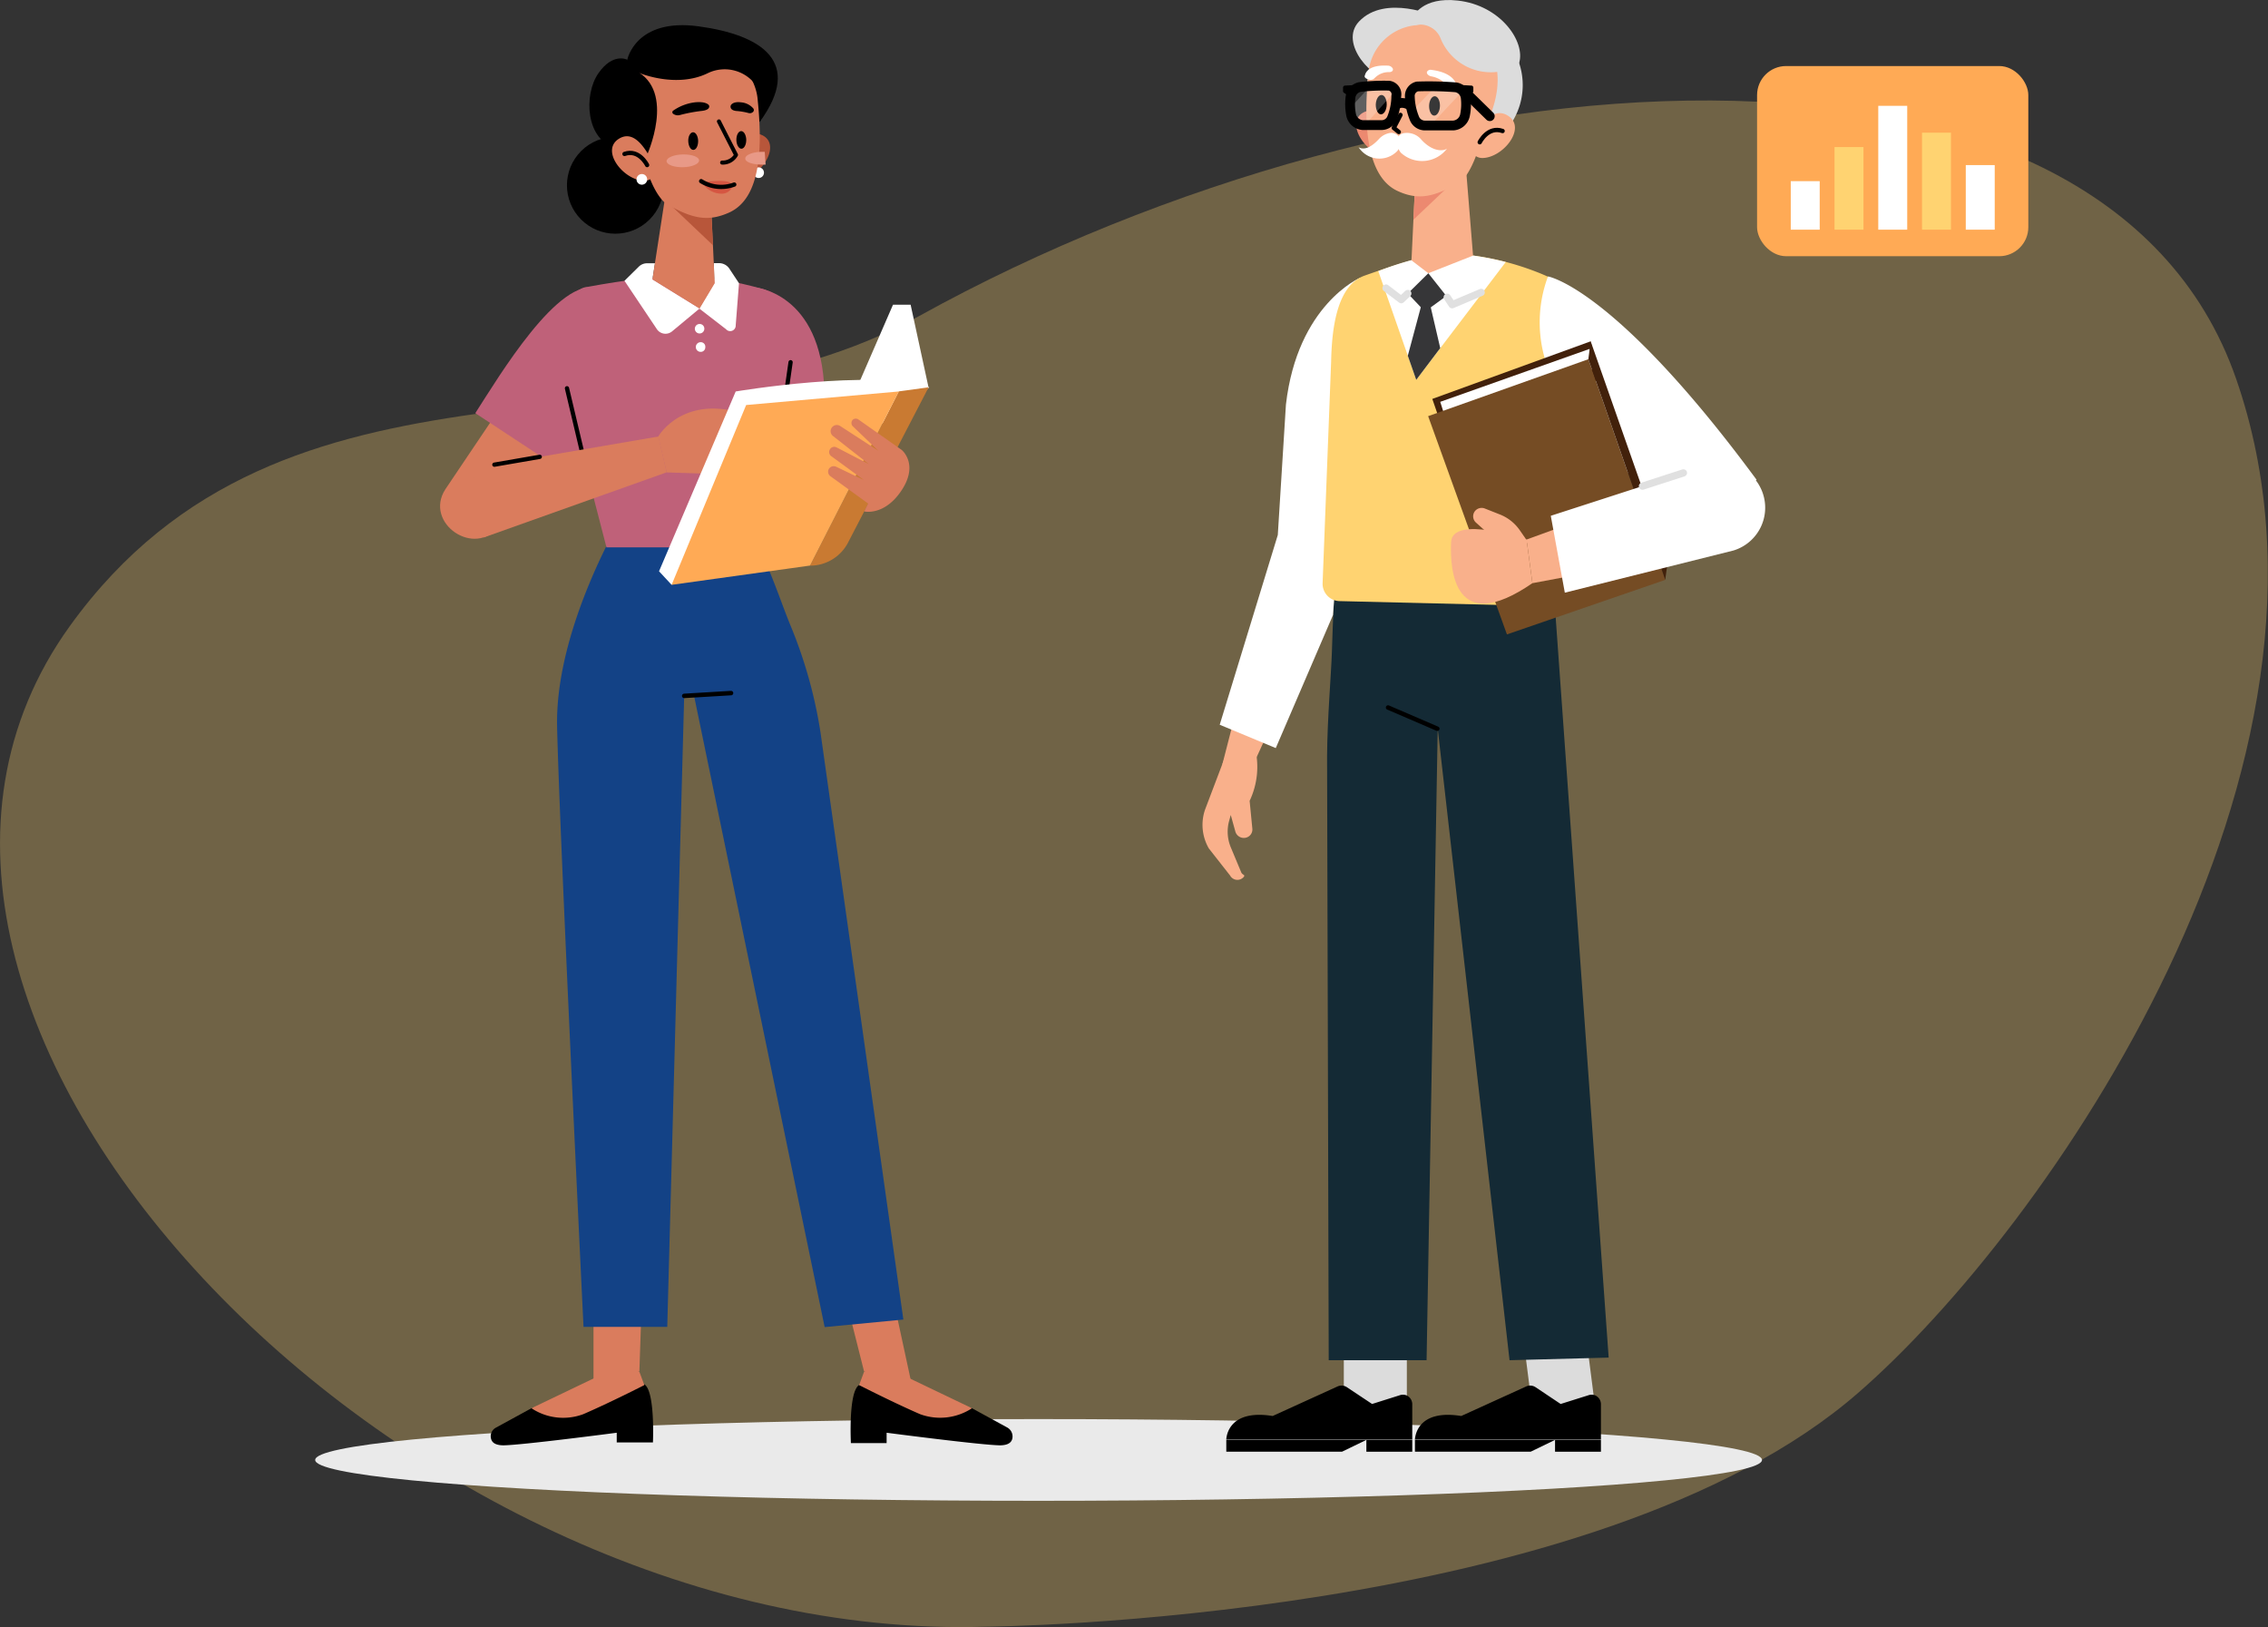 <svg xmlns="http://www.w3.org/2000/svg" viewBox="0 0 234.29 168.04"><rect x="0" y="0" width="234.29" height="168.04" fill="#333333" stroke="none"/><defs><style>.cls-1{isolation:isolate;}.cls-19,.cls-2{fill:#ffd371;}.cls-2{opacity:0.3;}.cls-3{mix-blend-mode:multiply;}.cls-4{fill:#eaeaea;}.cls-5{fill:#da7c5d;}.cls-6{fill:#134286;}.cls-21,.cls-25,.cls-27,.cls-7,.cls-9{fill:none;stroke-linecap:round;stroke-linejoin:round;}.cls-25,.cls-27,.cls-7,.cls-9{stroke:#000;}.cls-7{stroke-width:0.46px;}.cls-8{fill:#bf6179;}.cls-9{stroke-width:0.44px;}.cls-10,.cls-26{fill:#fff;}.cls-11{fill:#c97a32;}.cls-12{fill:#fa5;}.cls-13{fill:#b8563a;}.cls-14{fill:#d65642;}.cls-15{fill:#e89987;}.cls-16{fill:#dcdcdc;}.cls-17{fill:#142a35;}.cls-18{fill:#f9b08b;}.cls-20{fill:#363638;}.cls-21{stroke:#e0e0e0;stroke-width:0.75px;}.cls-22{fill:#42210b;}.cls-23{fill:#754c24;}.cls-24{fill:#ec8970;}.cls-25{stroke-width:0.45px;}.cls-26{opacity:0.22;}.cls-27{stroke-width:1.01px;}</style></defs><g class="cls-1"><g id="Layer_2" data-name="Layer 2"><g id="Option_1" data-name="Option 1"><path class="cls-2" d="M101.84,168C41.14,169.89-21.59,104.6,7.22,64.65c22.34-31,60.18-16.73,87.71-32C145.57,4.6,217.13-.85,231,39.13s-19.64,87.84-39,104.68C164.81,167.57,101.84,168,101.84,168Z"/><g class="cls-3"><ellipse class="cls-4" cx="107.29" cy="150.78" rx="74.73" ry="4.22"/></g><path d="M54.9,145.44l-3.66,2a1,1,0,0,0-.51,1.16c.1.37.41.65,1.23.67,1.81,0,11.75-1.3,11.75-1.3v1h3.74s.24-5.31-.89-6Z"/><path class="cls-5" d="M61.74,142.16l-6.84,3.28a5.93,5.93,0,0,0,5.36.61c2.8-1.21,6.3-3,6.3-3l-.51-1.38Z"/><polygon class="cls-5" points="66.05 141.64 66.56 126.4 61.31 126.72 61.31 143.74 66.05 141.64"/><path d="M100.41,145.44l3.66,2a1.06,1.06,0,0,1,.5,1.16c-.1.37-.41.65-1.22.67-1.81,0-11.76-1.3-11.76-1.3v1.07l-3.69,0s-.28-5.3.85-6Z"/><path class="cls-5" d="M93.56,142.16l6.85,3.28a6,6,0,0,1-5.37.61c-2.79-1.21-6.29-3-6.29-3l.51-1.38Z"/><polygon class="cls-5" points="89.26 141.64 85.42 126.4 90.67 126.72 94.42 144.09 89.26 141.64"/><path class="cls-6" d="M64.55,52.87s-7.22,11.78-7,22.17,2.73,62,2.73,62h8.65l1.75-65.2,1-.07,13.51,65.29,8.13-.78L84.76,75.64a48,48,0,0,0-3.05-10.92c-1.25-3-2.75-8-4.89-10.68Z"/><line class="cls-7" x1="70.68" y1="71.87" x2="75.52" y2="71.58"/><path class="cls-5" d="M52.42,41,46,50.54c-2.25,3.51,3.12,7.13,5.54,3.76L62.48,39.72Z"/><path class="cls-8" d="M61.76,29.78c-4-1.33-10.23,9.12-12.66,12.89l9.78,6.44C60.69,46.13,72.77,34.1,61.76,29.78Z"/><path class="cls-8" d="M77.87,29.66s7,.46,7.29,10.77l-4.81,1.11Z"/><path class="cls-8" d="M60.74,29.62c7.83-1.44,12.17-1.44,18.05.23,6.66,1.89,1,19.86-.54,26.68H62.65L57.4,36.25C58.12,34.63,58.29,29.77,60.74,29.62Z"/><line class="cls-9" x1="60.44" y1="47.99" x2="58.57" y2="40.1"/><line class="cls-9" x1="80.54" y1="45.29" x2="81.67" y2="37.41"/><path class="cls-10" d="M72.27,31.86l-4.87-3,.26-1.67h-.81a1.22,1.22,0,0,0-.88.37L64.51,29l3.35,5a1.07,1.07,0,0,0,1.57.22Z"/><path class="cls-10" d="M73.74,27.18h.6a1.27,1.27,0,0,1,1,.56l1,1.51L76,33.61A.57.57,0,0,1,75,34l-2.77-2.14,1.56-2.61Z"/><path class="cls-10" d="M72.76,33.94a.49.49,0,1,1-.49-.48A.48.48,0,0,1,72.76,33.94Z"/><path class="cls-10" d="M72.86,35.86a.47.47,0,0,1-.48.48.48.48,0,1,1,0-1A.47.47,0,0,1,72.86,35.86Z"/><path class="cls-5" d="M68,45.08s2.72-4.82,9.85-2L75.11,49l-6.24-.21Z"/><polygon class="cls-5" points="68.02 45.08 48.85 48.37 49.97 55.51 68.87 48.78 68.02 45.08"/><line class="cls-9" x1="55.76" y1="47.18" x2="51.07" y2="47.99"/><path class="cls-10" d="M69.38,60.4,68.08,59,76,40.43s14.16-2.38,20-.42Z"/><path class="cls-11" d="M95.93,40l-3.08.42-9.17,18a4.43,4.43,0,0,0,3.85-2.24Z"/><polygon class="cls-12" points="92.85 40.43 77.08 41.83 69.38 60.4 83.68 58.41 92.85 40.43"/><polygon class="cls-10" points="95.92 40.01 94.07 31.47 92.25 31.47 88.73 39.57 95.92 40.01"/><path class="cls-5" d="M89.27,52.82s2.1.51,3.88-2.2,0-4.15,0-4.15l-4.45-3.13a.48.48,0,0,0-.6,0h0a.49.49,0,0,0,0,.69l2.64,2.53L86.8,44a.64.64,0,0,0-.9.2h0a.63.63,0,0,0,.15.83l3.7,2.9-3.32-1.72a.52.52,0,0,0-.72.24h0a.52.52,0,0,0,.16.66l3.38,2.47-2.88-1.38a.59.59,0,0,0-.76.25h0a.58.58,0,0,0,.17.73L89.68,52Z"/><path class="cls-13" d="M75.67,17.57a6.16,6.16,0,0,1,.63-2.24c.49-1,1.25-1.91,2.41-1.38,2,.91.08,4.14-1.94,4.43-.59.08-1.14-.32-1.1-.81Z"/><circle class="cls-10" cx="78.37" cy="17.84" r="0.55" transform="translate(-2 18.6) rotate(-13.37)"/><circle cx="63.57" cy="19.13" r="5" transform="translate(5.09 50.56) rotate(-45)"/><path d="M64.8,6.17s-1.48-.79-3,1.42-1.31,6.87,1.84,7.72Z"/><path d="M64.8,6.17s.84-4.34,7.37-3.45S83,6.41,78.48,12.59Z"/><path d="M78.37,11.41a7.5,7.5,0,0,1-7.61,7.72c-4.54.06-8.26-3.3-8.32-7.5S66,4,70.54,3.89A7.52,7.52,0,0,1,78.37,11.41Z"/><polygon class="cls-5" points="69.13 17.62 67.4 28.85 72.27 31.86 73.83 29.25 73.35 18.86 69.13 17.62"/><polygon class="cls-13" points="73.65 25.33 69.42 21.32 73.37 19.64 73.65 25.33"/><path class="cls-5" d="M69.27,5.63a9.09,9.09,0,0,1,4.27-.23,5.41,5.41,0,0,1,4.74,5c.59,5.81,0,10.17-2.91,11.53-2.19,1-3.8.67-6.36-.77-1-.54-1.89-2.52-2.16-3.63l-1.13-3.1S62.66,7.54,69.27,5.63Z"/><path d="M75.49,10.89s-.19.48.56.57a6.63,6.63,0,0,1,1.26.21.48.48,0,0,0,.5-.13h0a.27.27,0,0,0,0-.35,1.87,1.87,0,0,0-1.25-.62C75.66,10.45,75.49,10.89,75.49,10.89Z"/><path d="M73.24,10.88s.25.48-.8.58a15.75,15.75,0,0,0-2.2.42.82.82,0,0,1-.69-.12h0a.2.2,0,0,1,0-.34,5,5,0,0,1,2.22-.85C73,10.44,73.24,10.88,73.24,10.88Z"/><path class="cls-14" d="M75.7,19.17a1.19,1.19,0,0,1-1.25.83,2.31,2.31,0,0,1-1.92-1.17Z"/><path class="cls-14" d="M72.66,18.83s2.81-.49,3,.3A5.75,5.75,0,0,1,72.66,18.83Z"/><path class="cls-9" d="M75.85,19.06a3.89,3.89,0,0,1-3.42-.35"/><path d="M66.78,16.15s3.12-6.72-1.16-8.88c0,0-1.37-1.36-2.07,2.29C62.44,15.4,66.78,16.15,66.78,16.15Z"/><path class="cls-5" d="M67.64,17.67a6.39,6.39,0,0,0-1-2.24c-.66-.95-1.58-1.81-2.72-1.09-1.93,1.23.52,4.32,2.66,4.33.63,0,1.15-.5,1-1Z"/><path class="cls-9" d="M64.51,15.9c1.51-.54,2.34,1.15,2.34,1.15"/><path class="cls-10" d="M66.85,18.45a.55.55,0,1,1-1.09,0,.55.55,0,0,1,1.09,0Z"/><path d="M66.11,7.56s3.78,1.57,7,0A4,4,0,0,1,78.23,9a6,6,0,0,0-6.49-4.33C66.41,5,66.11,7.56,66.11,7.56Z"/><path class="cls-15" d="M72.22,16.57c0,.36-.73.68-1.66.7s-1.69-.26-1.7-.62.74-.68,1.67-.7S72.22,16.2,72.22,16.57Z"/><path class="cls-15" d="M79.09,17a2.6,2.6,0,0,1-.4,0c-.93,0-1.69-.25-1.7-.62s.74-.68,1.66-.7H79Z"/><path d="M72.12,14.56c0,.5-.2.91-.49.92s-.51-.4-.53-.9.21-.91.49-.92S72.11,14.05,72.12,14.56Z"/><path d="M77.09,14.44c0,.5-.21.91-.49.92s-.52-.4-.53-.9.21-.91.49-.92S77.08,13.94,77.09,14.44Z"/><path d="M74.6,17a.21.21,0,1,1,0-.42A1.39,1.39,0,0,0,75.8,16l-1.73-3.39a.21.21,0,0,1,.37-.19s.9,1.78,1.78,3.49a.2.2,0,0,1,0,.17A1.77,1.77,0,0,1,74.6,17Z"/><rect class="cls-16" x="138.82" y="136.72" width="6.51" height="8.91"/><path d="M139.17,143.29l2.57,1.71,2.85-.9a1,1,0,0,1,.68,0h0a1,1,0,0,1,.62.92v3.66H126.68s0-3.21,4.79-2.44l6.72-3.06A1,1,0,0,1,139.17,143.29Z"/><rect x="141.15" y="148.71" width="4.74" height="1.22"/><polygon points="141.15 148.71 138.63 149.93 126.68 149.93 126.68 148.71 141.15 148.71"/><polygon class="cls-16" points="163.68 136.72 157.17 136.72 158.31 145.63 164.82 145.63 163.68 136.72"/><path d="M158.66,143.29l2.56,1.71,2.86-.9a1,1,0,0,1,.68,0h0a1,1,0,0,1,.62.92v3.66H146.17s0-3.21,4.78-2.44l6.73-3.06A1,1,0,0,1,158.66,143.29Z"/><rect x="160.64" y="148.71" width="4.74" height="1.22"/><polygon points="160.64 148.71 158.12 149.93 146.17 149.93 146.17 148.71 160.64 148.71"/><path class="cls-17" d="M138.59,54.11s-.64,1.26-1,13.18c-.08,2.45-.47,6.83-.5,10.78l.17,62.41h10.11l1.15-65.22,7.42,65.22,10.24-.27-6-83.79-9.58-1.17Z"/><line class="cls-7" x1="148.48" y1="75.26" x2="143.39" y2="73.07"/><path class="cls-18" d="M139.1,58l-9.73,21.16-3.1-.21C130,64.46,130,64.48,132.78,55.57c.44-1.41,3.29-1.75,4.66-1.2h0A3,3,0,0,1,139.1,58Z"/><path class="cls-18" d="M129.64,77.22a8.2,8.2,0,0,1-.55,5.49l.28,2.87a.87.87,0,0,1-.69.94h0a.91.91,0,0,1-1.07-.66l-.47-1.69-.16.58a4.22,4.22,0,0,0,.18,2.8l1.06,2.54c.12.29.45.24.26.48h0a.86.86,0,0,1-1.41-.15l-2.19-2.79a4.85,4.85,0,0,1-.4-4l2.81-7.41Z"/><path class="cls-10" d="M132,55.25l.84-13.47c1.19-10.32,7.64-13.08,7.64-13.08L141,46.27l-1.95-1.07L137.7,63.52l-5.91,13.74L126,74.85Z"/><path class="cls-19" d="M150.65,26.23a28.52,28.52,0,0,1,8,1.82,21,21,0,0,1,2.09.93c1.82,1,1.28,3,1,5.13l-1.08,28.51-22.29-.54a1.79,1.79,0,0,1-1.74-1.89l.88-22.86c.08-4,.78-7.92,3.47-8.87,3-1.06,6.68-2.25,8.29-2.34Z"/><path class="cls-10" d="M142.38,28a32.34,32.34,0,0,1,6.94-1.87,30.19,30.19,0,0,1,6.23.93L146.3,39.22Z"/><polygon class="cls-20" points="147.55 28.22 149.41 30.57 147.2 32.18 145.43 30.31 147.55 28.22"/><polygon class="cls-20" points="147.67 31.18 148.78 35.95 146.3 39.23 145.43 36.74 146.92 31.18 147.67 31.18"/><polyline class="cls-21" points="149.5 30.7 150.01 31.47 153.01 30.2"/><polyline class="cls-21" points="145.43 30.31 144.75 30.95 143.18 29.75"/><path class="cls-10" d="M159.91,28.55s6.88,1.11,21.55,21l-7.56,5.9-12.11-14A13.55,13.55,0,0,1,159.91,28.55Z"/><polygon class="cls-22" points="164.32 35.25 147.96 41.2 149.33 45.16 165.19 39.22 164.32 35.25"/><polygon class="cls-10" points="149.39 43.43 148.78 41.5 164.22 36.03 164.77 38 149.39 43.43"/><polygon class="cls-23" points="164.08 37.1 172.02 59.89 155.67 65.52 147.53 42.98 164.08 37.1"/><polygon class="cls-22" points="164.08 37.1 164.32 35.25 172.29 57.94 172.02 59.89 164.08 37.1"/><polygon class="cls-18" points="169.73 51.35 157.7 55.72 158.3 60.23 170.6 57.93 169.73 51.35"/><path class="cls-18" d="M157.7,55.72s-7.68-2.6-7.8.28.29,9.8,8.4,4.23Z"/><path class="cls-18" d="M157.91,56.08l-.9-1.3a4.52,4.52,0,0,0-2.1-1.66l-1.57-.62a.89.89,0,0,0-1,.32h0a.87.87,0,0,0,.13,1.15l2.12,1.9Z"/><path class="cls-10" d="M175.8,48.22l-15.6,5.05,1.45,7.94,17.4-4.35a4.62,4.62,0,0,0,2.86-6.39h0A4.63,4.63,0,0,0,175.8,48.22Z"/><line class="cls-21" x1="169.67" y1="50.21" x2="173.9" y2="48.84"/><path class="cls-16" d="M148.39,1.71s-5.28-2.36-8,.51c-2.14,2.26,1.51,6.19,3.46,6S148.39,1.71,148.39,1.71Z"/><path class="cls-24" d="M144,15.21a6.07,6.07,0,0,0-.63-2.26c-.49-1-1.25-1.92-2.43-1.38-2,.91-.07,4.16,2,4.45.59.08,1.15-.32,1.1-.81Z"/><path class="cls-16" d="M141.26,8.67a7.55,7.55,0,0,0,7.67,7.77c4.56.06,8.31-3.32,8.37-7.55s-3.59-7.73-8.16-7.79A7.56,7.56,0,0,0,141.26,8.67Z"/><polygon class="cls-18" points="151.24 14.92 152.17 26.4 147.55 28.22 145.81 26.89 146.32 16.17 151.24 14.92"/><polygon class="cls-24" points="146.01 22.69 150.27 18.65 146.29 16.96 146.01 22.69"/><path class="cls-18" d="M150.42,2.85a9.21,9.21,0,0,0-4.3-.23,5.44,5.44,0,0,0-4.77,5.06c-.59,5.85.05,10.58,2.93,12,2.2,1.05,3.82.68,6.4-.78,1-.54,1.9-2.88,2.18-4L154,11.74S157.08,4.77,150.42,2.85Z"/><path class="cls-18" d="M152.06,15.31a6.4,6.4,0,0,1,1-2.26c.66-1,1.59-1.82,2.73-1.09,1.95,1.24-.52,4.35-2.67,4.36-.64,0-1.16-.51-1-1Z"/><path class="cls-25" d="M155.22,13.53c-1.52-.54-2.36,1.16-2.36,1.16"/><path class="cls-16" d="M146.12,2.62a2.26,2.26,0,0,1,2.73,1.43,5.6,5.6,0,0,0,6.92,3.13,6.64,6.64,0,0,0-4.65-5.06C147.1,1,146.12,2.62,146.12,2.62Z"/><path class="cls-16" d="M146,1.71S146.9-.36,150.6.06c4.42.49,7,4.24,6.33,6.45-.54,1.7-4.07-.73-4.07-.73Z"/><path d="M147.63,10.94c0,.56.22,1,.53,1s.58-.44.59-1-.23-1-.54-1S147.64,10.38,147.63,10.94Z"/><path d="M142.12,10.81c0,.55.23,1,.54,1s.58-.44.59-1-.23-1-.54-1S142.14,10.25,142.12,10.81Z"/><path class="cls-10" d="M150.42,8.66c-.15-.42-.69-1.21-2.54-1.44a.42.42,0,0,0-.47.2h0c-.06.18.13.39.41.46a2.81,2.81,0,0,1,1.67.94.65.65,0,0,0,.69.19l0,0C150.4,8.93,150.48,8.8,150.42,8.66Z"/><path class="cls-10" d="M141,7.78c.09-.39.52-1.1,2.36-1a.58.58,0,0,1,.51.29h0c.09.2-.07.37-.35.38a2,2,0,0,0-1.55.65.55.55,0,0,1-.67.06l-.06,0C141,8.06,140.92,7.91,141,7.78Z"/><polyline class="cls-25" points="144.67 11.87 143.98 13.21 144.5 13.63"/><path class="cls-10" d="M144.39,14.25a.79.79,0,0,1,.54-.48,1.94,1.94,0,0,1,1.93.69c1.16,1.24,2.24,1.16,2.62.89a3.23,3.23,0,0,1-4.77.42A1.69,1.69,0,0,1,144.39,14.25Z"/><path class="cls-10" d="M144.71,14.88a1,1,0,0,0-1.12-1.15,2,2,0,0,0-1.18.67c-1.06,1.12-1.71,1-2.06.81a2.56,2.56,0,0,0,4,.38A1.92,1.92,0,0,0,144.71,14.88Z"/><path class="cls-26" d="M141.6,8.84l-2.09,2.28A1.75,1.75,0,0,0,141,12.91l3.22-3.61S144.06,8.46,141.6,8.84Z"/><path class="cls-26" d="M148.38,8.84l-2.46,2.58a1.54,1.54,0,0,0,1.88,1.49l3.58-3.81A8.56,8.56,0,0,0,148.38,8.84Z"/><path class="cls-27" d="M145.64,10a6.34,6.34,0,0,0,.51,2.31,1.17,1.17,0,0,0,1,.65h3a1.33,1.33,0,0,0,1.19-1.08,5.79,5.79,0,0,0,.07-1.8,1.24,1.24,0,0,0-1-1.06,35.16,35.16,0,0,0-4-.09A1,1,0,0,0,145.64,10Z"/><path d="M150,8.73l2,.11a.21.21,0,0,1,.2.21l0,.36a.2.2,0,0,1-.09.17l-.64.45A1.87,1.87,0,0,0,150,8.73Z"/><path class="cls-27" d="M144.24,9.92a6.23,6.23,0,0,1-.48,2.35,1.16,1.16,0,0,1-1,.65h-2a1.33,1.33,0,0,1-1.19-1.08,5.82,5.82,0,0,1-.06-1.8,1.23,1.23,0,0,1,1-1.06,21.57,21.57,0,0,1,3-.13A.9.9,0,0,1,144.24,9.92Z"/><path d="M140.94,8.73l-2,.11a.21.21,0,0,0-.2.21l0,.36a.2.2,0,0,0,.09.17l.65.45A1.85,1.85,0,0,1,140.94,8.73Z"/><path class="cls-27" d="M144.24,10.83s.49-.5,1.45.07"/><line class="cls-27" x1="153.9" y1="12" x2="151.38" y2="9.53"/><rect class="cls-12" x="181.51" y="6.82" width="28.02" height="19.64" rx="3"/><rect class="cls-10" x="203.07" y="17.05" width="2.99" height="6.67" transform="translate(409.13 40.77) rotate(-180)"/><rect class="cls-19" x="198.55" y="13.7" width="2.99" height="10.02" transform="translate(400.09 37.42) rotate(-180)"/><rect class="cls-10" x="194.03" y="10.93" width="2.99" height="12.79" transform="translate(391.05 34.65) rotate(-180)"/><rect class="cls-19" x="189.51" y="15.19" width="2.99" height="8.53" transform="translate(382.01 38.91) rotate(-180)"/><rect class="cls-10" x="184.99" y="18.71" width="2.99" height="5.01" transform="translate(372.97 42.43) rotate(-180)"/></g></g></g></svg>